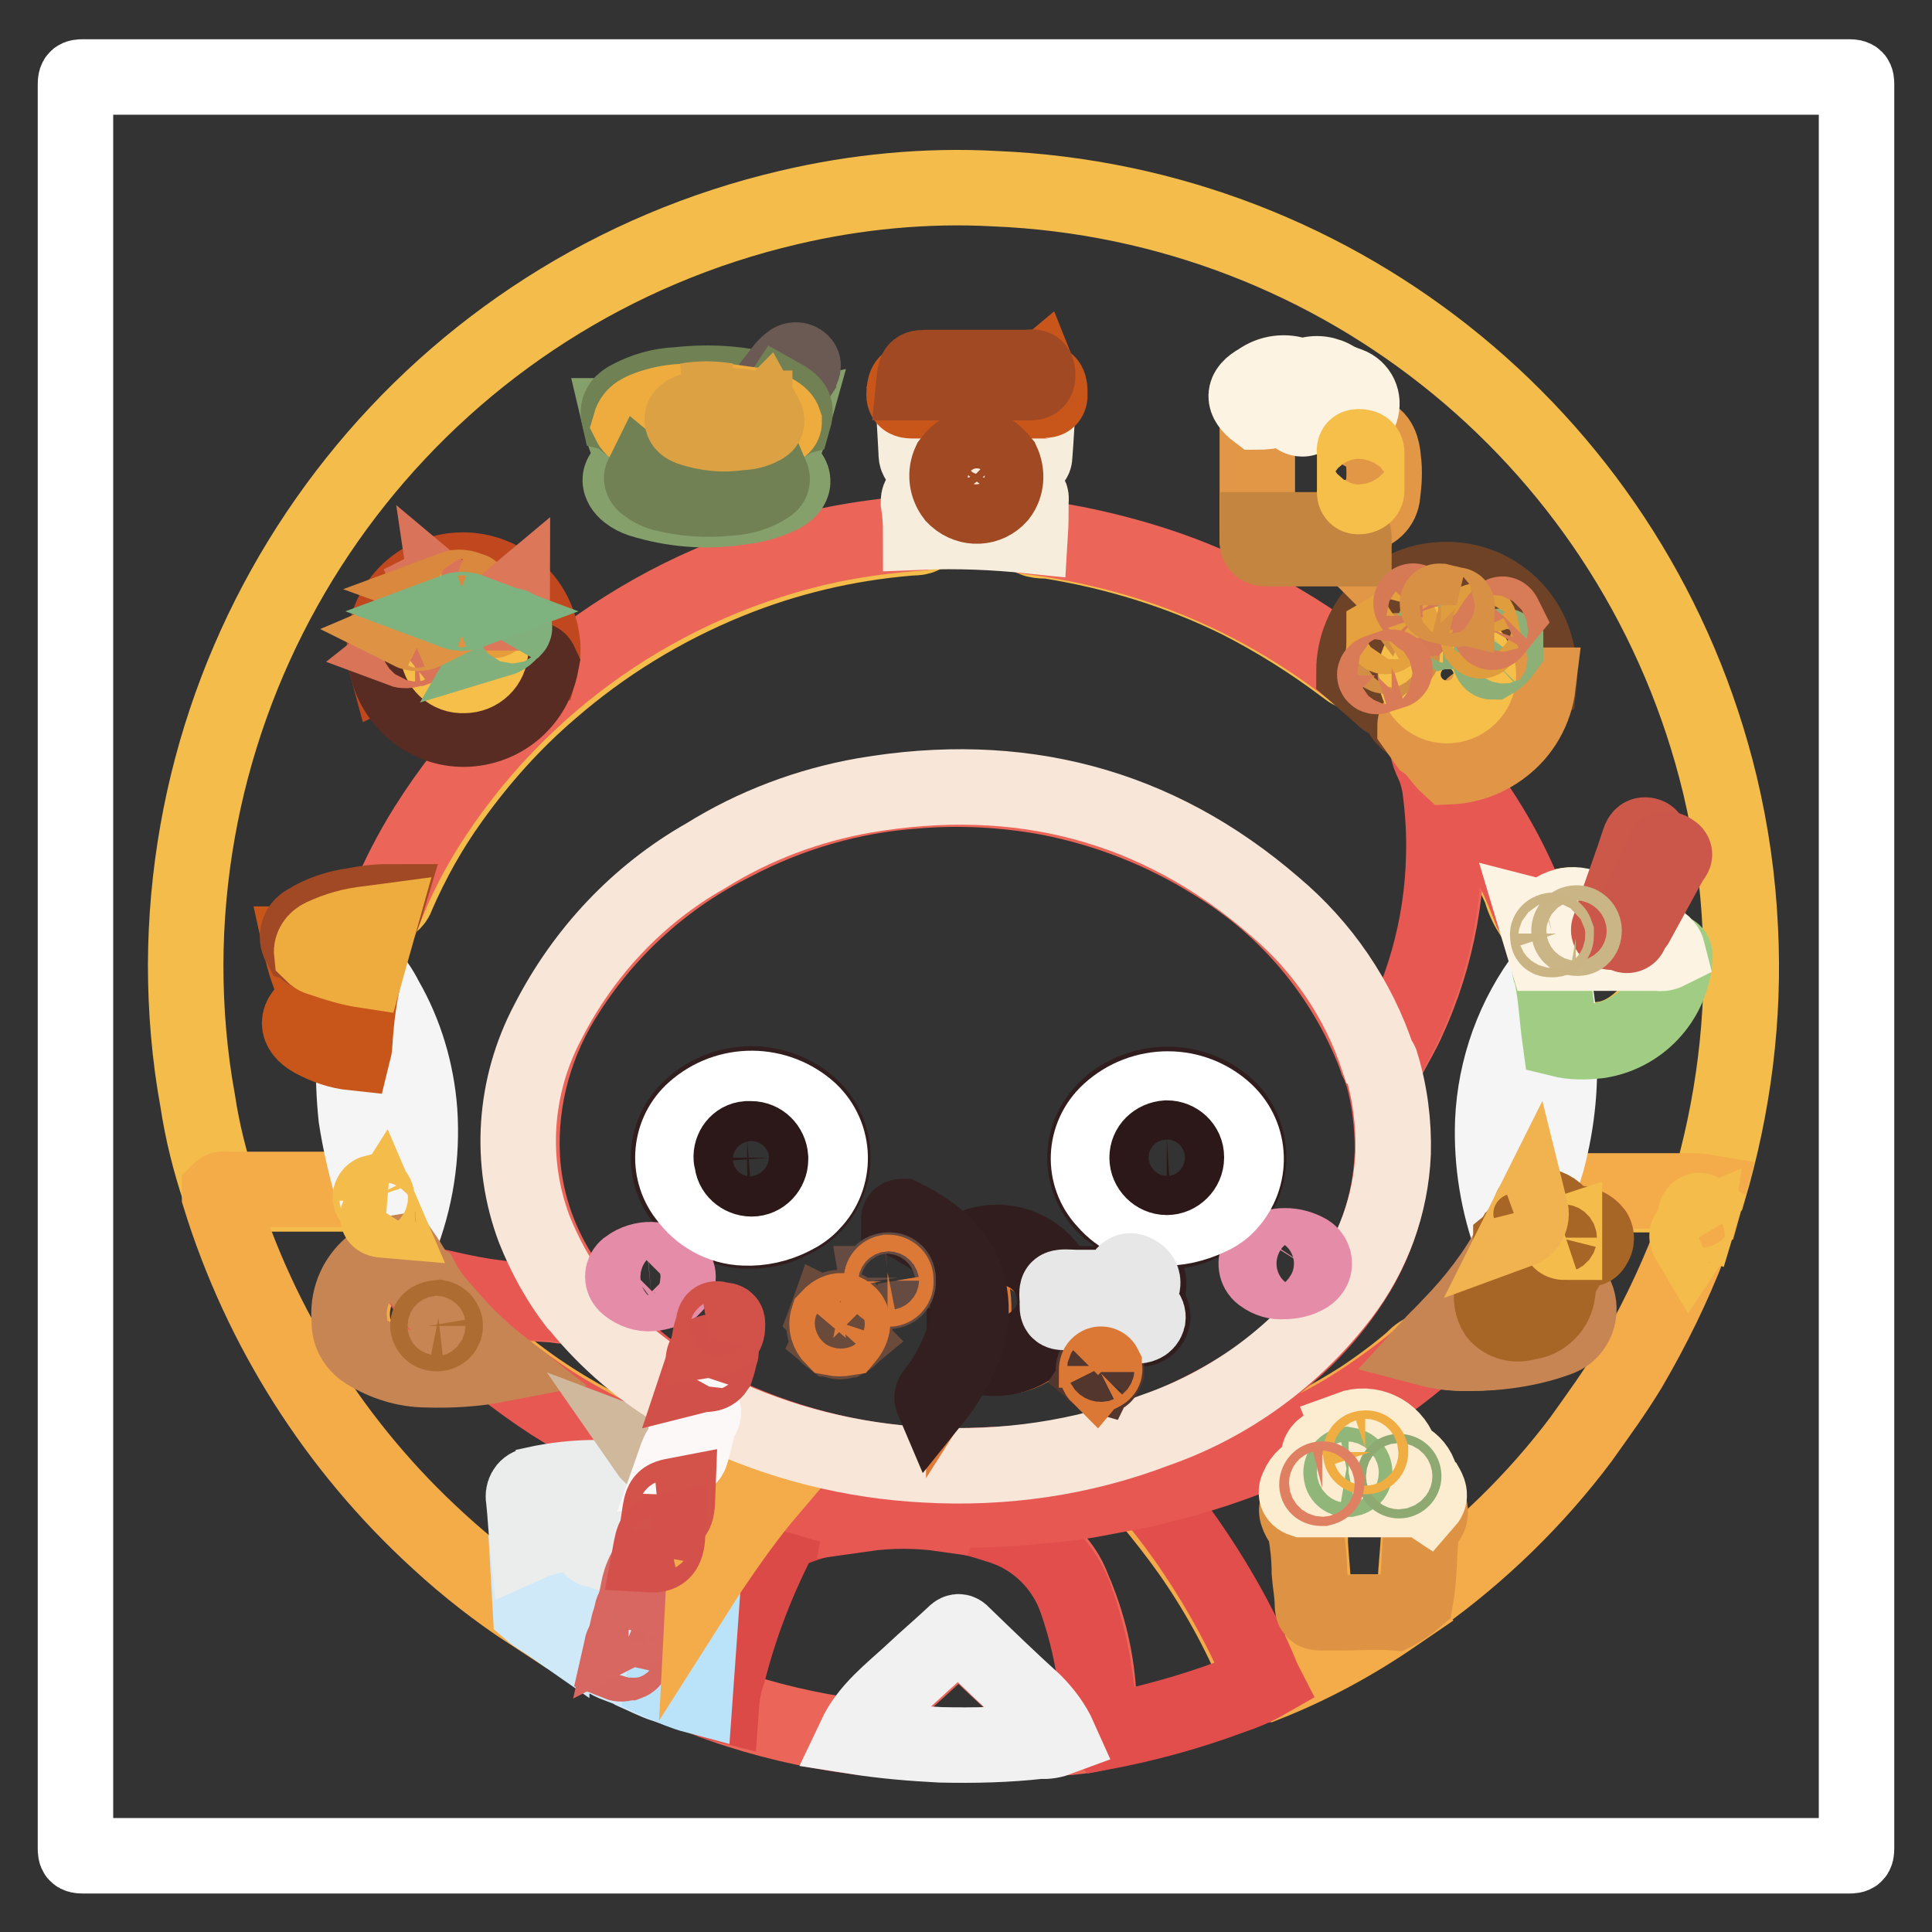 <?xml version="1.0" encoding="utf-8"?>
<!-- Svg Vector Icons : http://www.onlinewebfonts.com/icon -->
<!DOCTYPE svg PUBLIC "-//W3C//DTD SVG 1.1//EN" "http://www.w3.org/Graphics/SVG/1.1/DTD/svg11.dtd">
<svg version="1.1" xmlns="http://www.w3.org/2000/svg" xmlns:xlink="http://www.w3.org/1999/xlink" x="0px" y="0px" viewBox="0 0 256 256" enable-background="new 0 0 256 256" xml:space="preserve">
<rect x="0" y="0" width="256" height="256" fill="#333333" stroke="none"/>
<g> <path stroke-width="10" fill-opacity="0" stroke="#ffffff"  d="M128,245.9H11c-0.9,0-1-0.2-1-1V11.2c0-0.9,0.2-1,1-1H245c0.9,0,1,0.2,1,1v233.7c0,0.9-0.2,1-1,1H128z"/> <path stroke-width="10" fill-opacity="0" stroke="#f4bd4b"  d="M29.1,157.8c-1.3-3.9-2.3-7.9-2.9-11.9c-1.1-6-1.6-12.1-1.6-18.1c0.2-47.9,33.3-89.4,79.9-100.3 c8.9-2.1,18.2-3,27.3-2.5c46.1,1.9,85.3,34.1,96.1,79c1.5,6.3,2.4,12.6,2.7,19.1c0.6,11.7-0.9,23.4-4.2,34.6 c-0.1,0.1-0.1,0.3-0.2,0.4c-0.3,0.2-0.6,0.2-0.9,0.2h-19.6c-0.6,0.1-1.3,0-1.9-0.2c-0.5-0.5-0.2-1,0-1.5c1.2-3.5,2-7.1,2.4-10.7 c0.2-2,0-4,0-6.1c-0.1-0.6,0-1.2,0.2-1.8c0.4-0.5,0.9-0.3,1.4-0.3c1.5,0.2,3.1,0.2,4.6,0c4.6-0.6,8.6-5.7,9-10.1 c0.1-0.5-0.1-1-0.6-1.3c-0.5-0.6-1-1.1-1.7-1.5c-0.1,0-0.3-0.1-0.4-0.3c0-1.4-1.3-1.5-2.1-1.9c-0.2-0.5,0.1-0.9,0.3-1.3 c1.2-2.4,2.6-4.6,3.8-6.9c0.2-0.2,0.3-0.5,0.4-0.7c0.1-0.2,0-0.4-0.2-0.5c-0.2-0.1-0.4,0-0.5,0.1c0,0,0,0,0,0 c-0.1,0.2-0.3,0.5-0.4,0.7l-3.3,6.7c-0.2,0.4-0.3,1-0.9,1.1c-0.5-0.1-0.8-0.4-1-0.8c0.4-1.6,0.9-3.2,1.7-4.8c0.5-1.4,1-2.8,1.6-4.2 c0-0.3,0.4-0.7-0.1-0.9c-0.5-0.1-0.5,0.3-0.6,0.6c-1.1,2.8-1.9,5.7-3,8.5c-0.1,0.4-0.1,0.9-0.6,1c-1.3,0.2-2.7-0.1-3.9-0.8 c-1.6-0.9-3.7-0.5-4.8,1.1c-0.8,0.9-1.4,0-2-0.1c-0.7-1.1-1.3-2.3-1.6-3.5c-2.3-5.2-5.2-10.2-8.6-14.7c-0.4-0.5-0.9-0.9-0.7-1.6 c1-0.7,2.4-0.5,3.4-0.9c3.7-1.2,6.5-4.2,7.6-7.9c0.3-0.6,0.4-1.3,0.5-2c0.8-6.6-3.9-12.5-10.5-13.3c-6.6-0.8-12.5,3.9-13.3,10.5 l0,0c0,0.3-0.1,0.7-0.2,1c-0.7,0.2-1.1-0.4-1.6-0.7c-4.4-3.3-9-6.2-13.9-8.7c-7.9-3.9-16.4-6.5-25.1-7.9c-0.9-0.1-2,0.1-2.7-0.7 c-0.1-1.3-0.1-2.5,0-3.8c0-0.9-0.3-1.1-1.1-1.1c-0.9,0.1-1.9,0.1-2.8-0.2c-0.4-0.3-0.1-0.6,0-0.9c0.5-1,0.6-2.1,0.3-3.1 c-0.1-0.3-0.1-0.6,0.2-0.8c0.9-0.2,1.8-0.3,2.7-0.2c0.8,0,1.2-0.3,1.3-1.1c0.2-1.7,0.2-3.5,0.4-5.3c0-0.4,0-0.8,0.2-1.2 c0.5-0.5,1.6-0.6,1-1.7c0-0.2-0.1-0.5-0.4-0.5c-0.6-0.3-0.8-0.9-1-1.4c-0.2-0.6-0.7-0.6-1.2-0.6h-13c-1.1,0-1.2,0.8-1.5,1.6 c0,0.1-0.1,0.2-0.2,0.3c-1.5,0.9-1.5,1.6,0,2.4c0.3,0.4,0.4,0.8,0.4,1.3c0,1.6,0.3,3.3,0.3,4.9c0,1.3,0.2,1.4,1.5,1.5 c0.9-0.1,1.7,0,2.6,0.2c0.2,0.1,0.3,0.5,0.2,0.7c-0.3,1.2-0.2,2.5,0.4,3.5c0.2,0.2,0.2,0.4,0,0.6c-0.9,0.3-1.8,0.3-2.7,0.2 c-1.5,0-1.5,0-1.3,1.5c0.2,0.9,0.2,1.9,0,2.8c-0.6,0.8-1.6,0.6-2.4,0.7c-8.2,0.7-16.2,2.6-23.8,5.7c-8.6,3.5-16.6,8.4-23.6,14.5 c-4.9,4.2-9.2,9-13,14.3c-2.9,4-5.3,8.3-7.3,12.9c-0.1,0.4-0.4,0.8-0.8,1.1c-2.1,0.2-4.2,0.6-6.3,1.1c-1.4,0.3-2.7,0.9-3.9,1.5 c-1.1,0.5-1.6,1.7-1.2,2.9c0.6,2.2,1.4,4.4,2.4,6.5c0.4,0.6,0.3,1.5-0.3,1.9c-0.1,0-0.1,0.1-0.2,0.1c-2.1,1.5-2,2.9,0.2,4.1 c1.2,0.6,2.5,1.1,3.9,1.4c0.4,0,0.9,0,1.2,0.5c0.2,0.6,0.2,1.1,0.1,1.7c-0.1,4.8,0.6,9.5,2,14c0.2,0.7,0.7,1.4,0.2,2.2 c-0.6,0.4-1.2,0.5-1.9,0.5H30C29.7,157.9,29.4,157.9,29.1,157.8z"/> <path stroke-width="10" fill-opacity="0" stroke="#f4ab49"  d="M203.7,157.8h20.8c0.6,0,1.1,0.1,1.7,0.2l-0.7,2.5c-0.5,0.2-0.5,0.5-0.4,1l-0.5,1.4 c-0.6,0.4-0.8,1.2-0.7,1.9c-2.2,5.7-4.9,11.2-8,16.5c-2,3.3-4.2,6.3-6.4,9.4c-6,8-13.3,15.1-21.4,20.9l-0.5,0.3 c-0.1-0.2-0.2-0.4-0.1-0.5c0-2.8,0.4-5.6,0.5-8.4c0-0.4,0.2-0.8,0.5-1.1c0.5-0.7,0.7-1.6,0.4-2.4c0.3-0.9,0.1-2-0.6-2.6 c-0.4-0.4-0.4-1.2-0.9-1.6c-1.2-1.3-2.2-2.7-3.1-4.2c-1.3-1.3-3.1-1.9-5-1.5c0.8,1.5,0.4,2.1-1.2,2.2c-0.7,0-1.4,0.1-2,0.3 c-1,0.3-1.3,0.9-1,1.9c0.3,0.9,0,1.1-0.7,1.4c-0.5,0.2-1,0.5-1.4,1c-1,1.1-1,1.5-0.3,2.7c-0.6,1-0.5,2.2,0.4,3 c0.4,0.6,0.6,1.3,0.5,2c0.1,2.4,0.4,4.8,0.5,7.3c0,1.9,0.3,2.2,2.2,2.2h7c0.5,0,1.1,0,1.5,0.4c-5.4,3.7-11.1,6.8-17.2,9.2 c-0.7,0-0.8-0.8-1-1.3c-2.4-5.7-5.4-11.2-9-16.3c-1.7-2.4-3.6-4.8-5.5-7.1c-0.3-0.3-0.6-0.6-0.5-1.1c0.3-0.3,0.6-0.4,1-0.5 c9.9-2.3,19.3-6.2,27.8-11.6c2.4-1.6,4.7-3.3,6.9-5.2c0.5-0.6,1.2-1,1.9-1.3c1.8,0.3,3.6,0.5,5.4,0.5c3.4,0,6.7-0.5,10-1.4 c1.2-0.3,2.3-0.9,3.2-1.7c1.3-1.3,1.5-3.3,0.4-4.8c-0.5-0.6-0.9-1.2-1.3-1.9c-0.1-0.4-0.1-0.8,0.2-1.1c0.9-1,1.5-2.4,3.2-2.7 c0.6-0.2,1-0.8,0.9-1.4c-0.1-0.2-0.2-0.4-0.3-0.6c-0.7-0.9-1.9-1.1-2.8-0.5c-0.2,0.1-0.3,0.3-0.5,0.5c-0.6,0.4-0.4,0.8,0,1.2 c-0.7,1.2-1.9,2-3.3,2.2c-0.7-0.4-1.7-0.5-2.2-1.3c0.5-1.3,1.7-2.2,3-2.6c0.7-0.2,1.3-0.3,1.4-1.1c0.1-0.8-0.5-1.2-1-1.6 c-0.6-0.4-1.6-0.2-2.2-0.8C202.9,158.9,203.1,158.1,203.7,157.8L203.7,157.8z"/> <path stroke-width="10" fill-opacity="0" stroke="#f4ac49"  d="M29.1,157.8c0.4-0.4,0.9-0.2,1.3-0.2h15.7c1.1,0.1,2.1,0,3.2-0.2c0.2,0.1,0.4,0.4,0.4,0.7 c-0.3,0.6,0,0.9,0.5,1.1c0.3,0.3,0.5,0.7,0.5,1.1c-0.3,0.7-0.1,1.2,0.6,1.4c0.7,0.9,1,2.1,1.7,3c0.2,0.4,0.6,0.8,0.3,1.3 c-0.8,0.4-1.6,0.8-2.4,1.1c-3.4,1.8-5,5.7-3.9,9.4c0.2,0.9,0.8,1.6,1.5,2.1c2.3,1.7,5.1,2.6,8,2.6c2.9,0.2,5.9,0,8.8-0.6 c0.3,0,0.5,0,0.8,0c0.4,0.1,0.8,0.3,1.1,0.6c5.4,4.3,11.4,7.8,17.7,10.4c0.4,0.1,0.7,0.3,1,0.5c0.7,0.7,1.5,1.2,2.4,1.6 c0.4,0.2,0.9,0.3,1,0.8c0.1,0.7-0.2,1.4-0.8,1.9H77.9c-2.1,0-4.3,0.3-6.4,0.7c-1.7,0.4-1.9,0.7-1.7,2.4c0.2,1.7,0.3,3.6,0.4,5.4 c0.1,1.8,0.2,3.9,0.4,5.9c0.2,1,0.1,2-0.3,2.9c-4.3-2.8-8.4-6-12.2-9.5c-13.6-12.4-23.6-28.2-29-45.7 C29.1,158.2,29.1,158,29.1,157.8z"/> <path stroke-width="10" fill-opacity="0" stroke="#eb6559"  d="M113.3,230.1c-6-0.8-12-2.2-17.7-4.2c-0.3-0.4-0.4-1-0.1-1.4c1.6-6.9,4.1-13.7,7.3-20 c0.4-0.8,1-1.5,1.8-1.9c3.1-1.4,6.4-2.3,9.8-2.6c7.7-1.1,15.6,0.3,22.4,4.1c2.5,1.5,4.4,3.7,5.4,6.4c2,4.6,3.2,9.6,3.4,14.7 c0.1,1.1,0.2,2.1,0.2,3.2c0.1,0.4-0.1,0.8-0.3,1.2c-1.7,0.4-3.4,0.6-5.1,0.7c-0.3-0.1-0.5-0.3-0.5-0.5c-1.2-2.1-2.7-3.9-4.4-5.5 c-2.4-2.4-5-4.6-7.4-7.1c-1-1-1-1-2,0c-3.1,2.8-6.1,5.6-9.3,8.4c-1.1,1-2,2.2-2.7,3.5C113.9,229.5,113.8,230,113.3,230.1 L113.3,230.1z"/> <path stroke-width="10" fill-opacity="0" stroke="#e24e4c"  d="M145.6,229.5c0-5.9-1-11.7-2.9-17.2c-1.6-4.9-5.6-8.8-10.6-10.2c-2.4-0.8-4.8-1.4-7.3-1.7 c0-0.9,0.8-0.8,1.4-0.8c2.1,0,4.2,0,6.3-0.2c6-0.3,11.9-1.1,17.7-2.4c0.5,0,1-0.4,1.5,0c3.9,4.5,7.3,9.4,10.3,14.6 c2,3.5,3.8,7.1,5.3,10.8c0.1,0.2,0.2,0.3,0.3,0.5c-1.4,0.8-2.9,1.4-4.4,1.9c-5.6,2.1-11.5,3.7-17.4,4.8 C145.7,229.5,145.7,229.5,145.6,229.5L145.6,229.5z"/> <path stroke-width="10" fill-opacity="0" stroke="#f1f1f1"  d="M113.3,230.1c1.7-3.6,4.8-5.9,7.6-8.5c1.8-1.7,3.7-3.3,5.5-5c0.4-0.4,0.7-0.6,1.2,0c3.1,3,6.2,6,9.4,8.9 c1.4,1.4,2.6,3,3.4,4.8c-0.8,0.3-1.7,0.5-2.5,0.4c-4.4,0.5-8.8,0.6-13.3,0.5C120.8,231,117.1,230.7,113.3,230.1z"/> <path stroke-width="10" fill-opacity="0" stroke="#de9244"  d="M189,199c0.7,0.8,0.7,2-0.1,2.7c-0.4,0.5-0.6,1-0.6,1.6c-0.3,2.8-0.2,5.7-0.7,8.5c-0.8,0.7-1.8,1.4-2.8,1.9 c-2.4-0.2-4.8,0-7,0h-2.7c-0.9,0-1.2-0.2-1.2-1.1c0-1.4-0.3-2.8-0.4-4.2c0-1.9-0.2-3.7-0.5-5.5c-0.1-0.4-0.2-0.8-0.5-1.1 c-0.8-1.3-1-2,0-2.9c0.4-0.5,0.9-0.4,1.4-0.4h13.5C188,198.4,188.7,198.3,189,199L189,199z"/> <path stroke-width="10" fill-opacity="0" stroke="#d0e9f9"  d="M70.3,213.5l-0.5-8.8c0.5-0.9,1.5-1,2.4-1.1c4.3-0.7,8.6-0.9,12.9-0.6c0.3,0,0.8,0,0.8,0.5 c0,0.5-0.4,0.5-0.7,0.6c-1.3,0.2-2.7,0-4,0.4c-0.7,0.1-1.5,0.2-2.2,0.5c0.3,0.5,0.9,0.5,1.3,0.7c1.4,0.3,2.8,0.6,4.3,0.7 c1.4,0.2,1.4,0.3,1.1,1.7c-0.2,0.7-0.4,1.3-0.6,2c-0.2,0.7,0.2,0.7,0.7,0.5c0.5-0.1,0.5-0.5,0.7-0.8s0.4-1.4,0.6-2.1 c0.5-1.8,2-1.5,3.4-1.5c0.4,0.3,0.3,0.8,0.2,1.2c-0.6,5-1.3,10-2.2,14.9c0,0.4,0,0.8-0.4,1c-1.5-0.5-2.8-1.2-4.2-1.8 c-0.6-0.2,0-0.8-0.5-1c0-0.6,0.5-1.2,0.6-1.8c0-0.2,0.2-0.5,0-0.7c-0.3-0.1-0.6,0-0.8,0.2c-0.3,0.2-0.5,0.6-0.6,1 c-0.2,0.5,0,1.1-0.6,1.5c-1.6-0.6-3-1.6-4.5-2.4c-0.3-0.1-0.5-0.4-0.5-0.7c0-1-0.3-1.9-0.2-2.8c0.1-2.4-0.4-4.8-0.2-7.1 c0-0.6-0.2-0.9-0.8-0.9c-0.8,0-1.6-0.1-2.4-0.3c-1.1-0.3-1.1,0.2-1,1c0.2,2.4,0.5,4.9,0.7,7.4c0,0.2,0,0.4,0,0.5 C72.1,214.7,71.1,214.2,70.3,213.5L70.3,213.5z"/> <path stroke-width="10" fill-opacity="0" stroke="#dc4a48"  d="M114.2,200.4c-3.3,0.3-6.6,1.1-9.7,2.4c-0.7,0.3-1.2,0.9-1.5,1.5c-2.8,5.5-5,11.3-6.5,17.2 c-0.5,1.4-0.8,2.9-0.9,4.3c-1.2-0.3-2.3-0.7-3.3-1.2c-0.2-0.5-0.3-1-0.2-1.6c0-2.7,0.4-5.5,0.5-8.2c0.1-1.7,0.1-3.5,0.4-5.2 c0.9-1.9,2-3.7,3.3-5.3c1.6-2.3,3.3-4.5,5.1-6.6c0.2-0.3,0.5-0.5,0.8-0.6c1.8,0.1,3.5,0.4,5.2,1c1.7,0.5,3.5,0.8,5.3,0.9 c0.4,0,0.8,0.1,1.2,0.2C114.5,199.5,114.6,199.9,114.2,200.4z"/> <path stroke-width="10" fill-opacity="0" stroke="#bae2f8"  d="M93.2,209.3l-1.1,15.4c-1.5-0.4-2.9-1-4.2-1.6c0.5-3.3,1.1-6.6,1.6-9.9c0.4-2.4,0.6-4.8,0.9-7.1 c-0.3-1-0.1-2,0.5-2.2c0.8-0.3,1.6,0.1,1.9,0.9c0,0,0,0,0,0c0.1,0.3,0.5,0.4,0.7,0.7C93.9,206.8,93.8,208.1,93.2,209.3L93.2,209.3z "/> <path stroke-width="10" fill-opacity="0" stroke="#d76660"  d="M81.9,220.4l0.5-2.2c0-0.3,0.2-0.5,0.5-0.6c0.3-0.1,1-0.5,1.4-0.1c0.4,0.3,0,0.8-0.2,1.2 c-0.2,0.4,0,1.3-0.8,1.6C82.9,220.3,82.4,220.6,81.9,220.4z"/> <path stroke-width="10" fill-opacity="0" stroke="#f4bd4b"  d="M223.9,164.7c-0.6-1-0.5-1.4,0.7-1.9C224.5,163.5,224.3,164.1,223.9,164.7z M225.1,161.5 c-0.3-0.1-0.6-0.3-0.4-0.7c0.2-0.4,0.4-0.5,0.7-0.3L225.1,161.5z"/> <path stroke-width="10" fill-opacity="0" stroke="#eb6559"  d="M53.2,165.8c0-0.5-0.3-0.8-0.5-1.2c0-0.5,0.1-1,0.3-1.4c1.6-4.4,2.4-9.1,2.4-13.7c0-7.4-2.5-14.7-7-20.5 c-0.1-0.1-0.1-0.2-0.1-0.3c0.3-2.2,0.9-4.3,1.7-6.4c0.5-0.9,0.6-2,1.4-2.8c1.4-3.4,3.1-6.7,5.1-9.9c12.1-19.2,31.4-32.7,53.6-37.4 c3.9-0.8,7.9-1.3,11.9-1.6c1.8-0.5,3.6-0.7,5.4-0.5c2.4,0.2,4.8,0,7.1,0.4c0.7,0,1.4,0.2,2,0.6c6.3,0.8,12.6,2.3,18.6,4.4 c8.4,3,16.2,7.3,23.3,12.7l1.1,0.8c1.2,0.7,2.4,1.5,3.3,2.5c0.4,0.5,1.1,0.8,1.7,0.7c0.5-0.1,1,0.1,1.1,0.6c0,0.1,0,0.2,0,0.3 c0,1.5,1.1,2.4,2.1,3.1c0.8,0.7,1.4,1.5,1.8,2.4c0.1,0.5,0.2,1.1,0.4,1.5c1,2.4,1.6,5,1.7,7.7c0.6,9.4-1.1,18.8-5,27.3 c-0.7,1.6-1.6,3.1-2.4,4.6c-0.3,0.5-0.5,1.1-1.2,1.1c-0.7,0.1-0.6-0.6-0.8-1c-4.1-10.6-11.6-19.6-21.4-25.5 c-6.7-4.2-14.1-7.1-21.8-8.6c-5.9-1.1-11.9-1.4-17.8-0.9c-8.4,0.6-16.6,3-24,6.9c-8.9,4.4-16.5,11.2-21.9,19.6 c-4.3,6.5-6.5,14.2-6.1,22c0.3,5.6,2.1,11,5.1,15.7c0.6,0.9,1.2,1.8,1.8,2.7c0.2,0.3,0.7,0.7,0.2,1.2c-0.9,0.2-1.9,0.2-2.8,0 c-5.9-0.3-11.7-1.2-17.3-2.8C54.7,169.1,53.7,167.6,53.2,165.8z"/> <path stroke-width="10" fill-opacity="0" stroke="#e75852"  d="M183,140.9c0.5,0,0.7-0.6,0.9-1c4.6-8,7.2-17.1,7.4-26.4c0.1-3-0.1-6.1-0.5-9.1c-0.2-1.3-0.6-2.6-1.2-3.8 c-0.3-0.7-0.5-1.4-0.5-2.1c0.3-0.1,0.7,0.1,0.9,0.4c0.8,0.8,1.5,1.8,2.1,2.8c1,1.5,2.1,3,3.2,4.5c3.1,4.5,5.7,9.4,7.6,14.6 c0.1,0.2,0.2,0.3,0.3,0.5c0.8,1.6,1.5,3.2,1.9,5c0.3,0.8,0.4,1.6,0.4,2.4c-1.9,2.6-3.5,5.4-4.8,8.4c-3,7.8-3.4,16.3-1,24.3 c0.3,1,0.6,2,0.9,3.1c0,0.1,0,0.2,0,0.4c-0.7,1.7-1.7,3.3-2.8,4.8c-2.2,3.1-4.7,6-7.5,8.6c-0.3,0.3-0.6,0.5-0.9,0.6 c-3.5,3-7.2,5.7-11.1,8.1c-6.8,4-14.1,7-21.7,9.1c-1.5,0.4-3.1,0.8-4.6,1.2c-2.6,0.5-5.2,1-7.9,1.5c-2.6,0.4-4.6,0.6-6.9,0.8 c-3.7,0.4-7.5,0.5-11.2,0.5c-0.4,0-0.8,0-1,0.5c-3.5-0.5-7.1-0.5-10.6,0c0.2-1.1-0.7-0.9-1.2-0.9c-1.9,0-3.7-0.3-5.5-0.9 c-1.8-0.6-3.6-1-5.5-1.2c-1.3,0-2.7-0.2-3.9-0.7c-1.8-0.5-3.5-1-5.3-1.5c-1.3-0.5-1.3-0.4-1.9,0.8c-0.1,0.2-0.2,0.3-0.3,0.5 c-0.4,0.3-0.9,0.4-1.4,0.4c-0.4,0-0.8,0-0.6-0.6c0.2-0.6,0.4-1.2,0.5-1.8c0-0.3,0.1-0.5,0.3-0.7c0.4-0.3,0.9-0.5,1.4-0.6 c0.3-0.1,0.6-0.4,0.6-0.8c0.1-0.1,0-0.3-0.1-0.3c0,0-0.1,0-0.1,0c-0.4-0.1-0.8,0.1-1,0.4c-0.3,0.4-0.3,1-0.8,1.3 c-1.3-0.1-2.6-0.6-3.6-1.4c-4.5-1.9-8.8-4.1-12.9-6.7c-2.3-1.5-4.5-3.1-6.7-4.8c-1.1-0.5-2-1.2-2.8-2.1c-2.6-2.3-4.9-4.9-6.9-7.7 c-0.2-0.3-0.7-0.6-0.4-1.2c2.7,0.6,5.5,1.3,8.3,1.7c2.4,0.3,4.8,0.7,7.1,0.8c1.7,0,3.4,0.3,5.1,0.5c0.8,0,1,0.6,1.4,1.1 c3.6,4.1,7.8,7.7,12.4,10.5c0.6,0.4,1.2,0.8,1.7-0.2c0.2-0.4,0.6-0.4,1-0.5c1-0.2,1.3,0.1,1.1,1.1c-0.2,1.5-0.2,1.5,1.1,2.2 c6.6,3.1,13.6,5.2,20.7,6.2c4.9,0.7,9.9,0.9,14.8,0.6c12.5-0.4,24.7-4.3,35.1-11.2c5.6-3.7,10.3-8.5,13.8-14.3 c2.9-4.9,4.5-10.5,4.6-16.3c0-3.3-0.4-6.7-1.3-9.9C182.9,141.6,182.7,141.2,183,140.9L183,140.9z"/> <path stroke-width="10" fill-opacity="0" stroke="#6e4227"  d="M187.5,96.3c-1-0.7-2.1-1.4-2.1-2.9c0-0.8-0.4-1.2-1.3-0.8c-0.3,0.2-0.6,0.1-0.8-0.2l-3.9-3.4 c0-6.8,5.5-12.3,12.3-12.2c6.5,0,11.8,5,12.2,11.5c0.1,0.9,0.1,1.7,0,2.6c-0.5,0.3-1,0.7-1.3,1.2c-0.4,0.7-1,0.7-1.5,0 c-0.4-0.5-0.7-1.4-1.4-1.1c-0.7,0.2-0.6,1.2-0.7,1.9v0.7c0.1,0.5-0.2,1.1-0.7,1.4c-0.6,0.3-1,0-1.4-0.4c-1.2-0.9-1.6-0.8-2.2,0.6 c-0.5,1.1-1,2.2-1.5,3.3c-0.3,0.6-0.7,1.2-1.4,1.1c-0.8,0-1.1-0.6-1.4-1.2c-0.3-0.7-0.6-1.4-0.8-2.1c-0.1-0.4-0.3-0.9-0.8-1 c-0.5,0-0.6,0.5-0.8,0.8C187.8,96.2,187.7,96.3,187.5,96.3L187.5,96.3z"/> <path stroke-width="10" fill-opacity="0" stroke="#e29747"  d="M179.3,54.9v0.2c0,1.2,0.3,2.1,1.9,2.4c1.6,0.3,2,2,2.1,3.4c0.2,1.5,0.1,3.1-0.1,4.6 c-0.1,1.5-1.3,2.6-2.8,2.7c-0.9,0-0.9,0.5-1,1.1c0.2,1.1,0.1,2.2-0.2,3.3c-0.2-0.2-0.3-0.4-0.3-0.7c0-1.4-0.4-1.4-1.7-1.4h-9 c-0.6,0.1-1.2,0-1.6-0.4V54.5c1.2-0.5,2.4-0.7,3.6-0.8c0.6,0,1,0.4,1.5,0.8c0.4,0.4,1.1,0.6,1.6-0.2c0.5-0.7,1.3-1.2,2.2-1.1 c1,0,1.9,0.2,2.8,0.3C179.3,53.7,179.8,54,179.3,54.9L179.3,54.9z"/> <path stroke-width="10" fill-opacity="0" stroke="#f6f5f5"  d="M48.4,128.6c1.1,1.1,2,2.4,2.7,3.8c2.6,4.5,4.1,9.6,4.5,14.8c0.4,5.9-0.5,11.8-2.7,17.3 c-0.1,0.1-0.1,0.2-0.2,0.3c-0.7-0.9-1.3-1.9-1.6-3c-0.5-0.3-0.6-0.8-0.6-1.4l-0.5-1.1c-0.3-0.3-0.5-0.7-0.4-1.1l-0.3-0.7 c-0.9-3.1-1.6-6.2-2.1-9.4c-0.3-2.8-0.4-5.7-0.3-8.5c-0.2-2.1,0-4.3,0.4-6.3c0.1-1.1,0.3-2.3,0.6-3.4 C47.9,129.3,48.1,128.9,48.4,128.6z M200.4,164.7c-1.9-5.2-2.8-10.6-2.6-16.1c0.3-7.1,2.8-14,7.1-19.6c0.1-0.1,0.2-0.2,0.3-0.3 c0.4,0.1,0.5,0.5,0.6,0.9c0.5,2.6,0.8,5.2,0.9,7.9c0,0.2-0.1,0.3-0.2,0.4c0.4,5.3-0.1,10.7-1.5,15.9c-0.4,1.4-0.9,2.8-1.3,4.1 c-0.4,0.5-0.5,1.2-0.5,1.8c-0.1,0.3-0.2,0.6-0.3,0.9c-0.5,0.9-0.9,1.8-1.3,2.7C201.1,163.6,201.2,164.7,200.4,164.7L200.4,164.7z" /> <path stroke-width="10" fill-opacity="0" stroke="#c0471e"  d="M51.3,88.5c-1.5-5.5,1.8-11.2,7.3-12.6c5.6-1.5,11.4,1.8,12.9,7.4c0.1,0.3,0.2,0.6,0.2,0.9 c0.3,1.2,0.3,2.4,0,3.6c-0.5,0-0.7,0.2-1,0.5c-0.5,0.7-1,0.5-1.5,0L69,87.9c-0.2-0.2-0.4-0.5-0.7-0.5c-0.4,0.1-0.4,0.5-0.5,0.8 c0,0.5-0.1,1.1-0.1,1.6c-0.3,1-0.8,1.1-1.6,0.6c-1.4-0.8-1.6-0.7-2.2,0.8c-0.3,0.9-0.6,1.7-1.1,2.5c-0.7,1.2-1.7,1.2-2.4,0 c-0.3-0.7-0.6-1.4-0.9-2.1c0-0.3-0.2-0.6-0.6-0.6c-0.4,0-0.4,0.3-0.5,0.5s-0.5,1.1-1.2,1c-0.6-0.2-1-0.7-1.1-1.3 c-0.1-0.5-0.2-1-0.2-1.5c0-0.6-0.3-0.9-0.9-0.5c-0.5,0.4-1.1,0.3-1.5-0.2c0,0-0.1-0.1-0.1-0.1C52.7,87.9,52.1,88.1,51.3,88.5z"/> <path stroke-width="10" fill-opacity="0" stroke="#86a06b"  d="M105.1,55.4c-0.5,1.8-1.1,3.6-1.8,5.3c-0.2,0.5-0.4,0.8,0.3,1.2c2,1.2,1.9,2.7-0.2,3.8 c-1.7,0.8-3.5,1.3-5.4,1.5c-4.4,0.7-8.9,0.3-13.1-1c-0.6-0.2-1.2-0.5-1.7-0.9c-1.3-1-1.4-2.4,0-3.1c0.9-0.6,1-1,0.5-2 c-0.7-1.7-1.3-3.4-1.7-5.1c0.8,0,1,0.9,1.7,1c1,0.7,2.2,1.1,3.4,1.3c4.3,0.9,8.8,0.9,13.1,0c1.2-0.2,2.3-0.7,3.3-1.4 C104,55.7,104.6,55.5,105.1,55.4z"/> <path stroke-width="10" fill-opacity="0" stroke="#a0cd83"  d="M206.7,137.7c-0.4-2.9-0.5-5.7-1.1-8.5c-0.1-0.2-0.1-0.4-0.2-0.6l-0.5-2.4c0.4-0.3,0.9-0.4,1.4-0.3h13.7 c0.4,0,0.8,0.1,1.1,0.1c0.9,0,0.9,0.6,0.8,1.2c-0.5,5.5-4.7,9.9-10.1,10.7C210,138.1,208.3,138.1,206.7,137.7L206.7,137.7z"/> <path stroke-width="10" fill-opacity="0" stroke="#f7eddc"  d="M125.9,61.2h-3.3c-1.1,0-1.2-0.5-1.2-1.3l-0.3-5.4c0-0.5,0-1-0.2-1.5c0.4-0.3,1-0.5,1.5-0.4h13.7 c0.5-0.1,1.1,0,1.5,0.4c-0.2,2.4-0.3,4.9-0.5,7.4c0,0.5-0.2,0.7-0.8,0.7h-3.5c-0.4,0-0.5-0.2-0.8-0.4c-1.3-1.5-3.7-1.6-5.1-0.3 c-0.1,0.1-0.2,0.2-0.3,0.3C126.5,61,126.3,61.3,125.9,61.2z"/> <path stroke-width="10" fill-opacity="0" stroke="#582c22"  d="M51.3,88.5c0.9-1.3,1.1-1.3,2,0c0.4,0.7,0.8,1,1.5,0.4c0.7-0.6,1.1-0.2,1.2,0.7c0,0.6,0.1,1.2,0.2,1.8 c0.1,0.5,0.4,0.9,1,1c0.6,0,0.7-0.5,0.8-0.9c0.1-0.4,0.3-0.8,0.8-0.9c0.5,0,0.7,0.4,0.9,0.9c0.2,0.8,0.6,1.6,0.9,2.4 c0.5,0.9,1.3,0.9,1.7,0c0.4-0.9,0.8-1.9,1.2-2.9c0.6-1.7,1.1-1.9,2.5-0.8c0.7,0.5,1.1,0.5,1.2-0.4c0.1-0.9,0.1-1.4,0.2-2 c0-0.7,0-0.7,0.5-0.8c0.4-0.1,0.8,0.1,1,0.4c0.1,0.2,0.3,0.4,0.4,0.6c0.5,0.8,0.9,1,1.4,0c0.2-0.5,0.6-0.9,1,0 c-0.9,4.8-4.8,8.3-9.7,8.6C57,96.9,52.5,93.4,51.3,88.5z"/> <path stroke-width="10" fill-opacity="0" stroke="#e19647"  d="M187.5,96.3c0-0.3,0-0.5,0.2-0.8c0.2-0.3,0.4-0.9,1-0.8s0.8,0.4,1,0.9l0.9,2.4c0.2,0.6,0.6,1.2,1.2,1.2 c0.7,0.1,1-0.6,1.3-1.2c0.5-1.2,0.9-2.4,1.5-3.6s1.2-1.5,2.4-0.5c0.4,0.3,0.7,0.9,1.2,0.6c0.6-0.2,0.5-0.9,0.5-1.4 c0-0.5,0.1-1.4,0.2-2c0.1-0.7,0.2-0.8,0.7-0.8c0.4-0.1,0.8,0.1,1,0.4l0.1,0.2c0.4,0.5,0.5,1.3,1.1,1.4c0.6,0.1,0.7-0.8,1-1.2 c0.4-0.4,0.7-0.3,1-0.3c-0.4,3.3-2.1,6.3-4.8,8.3c-2,1.5-4.4,2.4-7,2.5c-1.1-1-1.8-2.4-3-3.2L187.5,96.3z"/> <path stroke-width="10" fill-opacity="0" stroke="#c8561a"  d="M48.4,128.6c-0.8,3.2-1.2,6.4-1.4,9.7c0,0.4-0.1,0.8-0.2,1.2c-1.9-0.2-3.6-0.8-5.3-1.7 c-2.4-1.3-2.4-3.2,0-4.5c0.9-0.5,0.9-0.9,0.5-1.7c-1-2.1-1.7-4.2-2.2-6.5c0.8,0,1.1,0.9,1.8,1c1.8,1,3.7,1.6,5.7,1.9 C47.8,128,48.2,128,48.4,128.6L48.4,128.6z"/> <path stroke-width="10" fill-opacity="0" stroke="#fdf3e2"  d="M221,126.1c-0.4,0.2-0.9,0.3-1.3,0.2h-14.9l-1.5-5c0.4,0.1,0.7,0.3,1,0.4c0.3,0.2,0.3,0.2,0.5,0 c1.5-1.9,4.2-2.4,6.2-1c0.6,0.4,1,0.7,1.7,0.2c0.4-0.2,0.8-0.2,1.2,0c0.4,0.7-0.4,1.3-0.2,2.1c0.8-0.4,0.4-1.6,1.3-2 c0.4,0.1,0.7,0.3,1,0.6c0.2,0.7-0.4,1.1-0.5,1.8c0.7,0,0.5-1.1,1.3-1c0.3,0.3,0.7,0,1.1,0.1c0.4,0.1,0.8,0.2,0.8,0.5 c0,1.3,1,1.5,1.7,2.1C220.7,125.4,220.9,125.7,221,126.1L221,126.1z"/> <path stroke-width="10" fill-opacity="0" stroke="#f7eddc"  d="M136.5,71c-4.8-0.5-9.6-0.7-14.5-0.5c0-1.3-0.1-2.6-0.3-3.9c0-0.7,0.1-1,0.9-1h3.6c0.3,0,0.5,0,0.7,0.2 c1.4,1.1,3.4,1.1,4.8,0c0.2-0.1,0.4-0.2,0.6-0.2h3.6c0.6,0,0.8,0,0.7,0.8C136.6,68,136.6,69.4,136.5,71L136.5,71z"/> <path stroke-width="10" fill-opacity="0" stroke="#fdf3e2"  d="M179.3,54.9c0-0.8-0.3-1-1-1.1c-0.7-0.1-1.6-0.2-2.4-0.2s-2,0-2.4,1.3c-0.3,0.8-1.5,0.8-2,0 c-0.4-0.8-1.4-1.1-2.3-0.7c0,0,0,0,0,0c-0.8,0.3-1.7,0.4-2.6,0.4c-2-1.5-2-2.9,0.2-4.1c1.5-1.1,3.5-1.4,5.3-0.7 c0.3,0.1,0.6,0.1,0.9,0c1.3-0.5,2.8-0.3,4,0.5c0.6,0.3,1.1,0.5,1.7,0.7c1.4,0.5,2.1,2,1.6,3.4c0,0.1-0.1,0.3-0.2,0.4 C180,54.9,179.8,55.4,179.3,54.9L179.3,54.9z"/> <path stroke-width="10" fill-opacity="0" stroke="#c8561a"  d="M137.7,53.1H121c-0.6,0-1.3,0-1.2-1c0.1-1,0.1-1.7,1.4-1.6c0.5-0.3,1.2-0.5,1.8-0.4h12.6 c0.7,0.1,1.4-0.1,2-0.6c0.2,0.5,0.4,0.9,1,1.1s0.5,1.3,0.5,1.9C139,53.3,138.1,52.9,137.7,53.1L137.7,53.1z"/> <path stroke-width="10" fill-opacity="0" stroke="#a04923"  d="M132.4,65.7c-1.5,1.7-4,1.8-5.7,0.3c-0.1-0.1-0.2-0.2-0.3-0.3c-1-1.3-1.2-3-0.5-4.5c2-2.7,4.8-2.7,6.9,0 C133.5,62.7,133.4,64.4,132.4,65.7L132.4,65.7z"/> <path stroke-width="10" fill-opacity="0" stroke="#708154"  d="M83.4,56.1c-0.7,0-0.8-0.7-1.4-0.9c-0.3-1.3,0.5-2,1.5-2.5c1.9-1,4-1.6,6.2-1.7c3.6-0.4,7.2-0.3,10.8,0.5 c0.4,0.1,0.7,0.2,1.1,0.4c0,1-0.6,1.9-1.5,2.4c-1.3-0.3-2.6-0.6-3.9-0.8c-1.7-0.2-3.4-0.2-5,0c-1.5,0.2-2.9,0.5-4.4,0.8 C85.5,54.5,84.3,55.2,83.4,56.1z"/> <path stroke-width="10" fill-opacity="0" stroke="#a04924"  d="M41.3,126.3c-0.8,0-1-0.9-1.6-1.1c-0.6-1.1-0.2-2.4,0.9-3c0,0,0,0,0,0c1.9-1.2,4-1.9,6.2-2.2 c1.5-0.3,3-0.5,4.5-0.5c-0.3,1-0.6,1.9-1,2.8c-0.4,0.3-0.8,0.5-1.3,0.5c-1.6,0.2-3.1,0.5-4.6,1C43.1,124,41.9,124.9,41.3,126.3z"/> <path stroke-width="10" fill-opacity="0" stroke="#a04923"  d="M137.5,49.7c0,0.9-0.4,1-1.1,1h-15.3c0.2-2,0.2-2,2.1-2h13.1C137.2,48.5,137.5,48.8,137.5,49.7L137.5,49.7z "/> <path stroke-width="10" fill-opacity="0" stroke="#c38540"  d="M166.7,70.2h11.3c1.1,0,1.5,0.3,1.4,1.4c0,0.4,0,0.8,0,1.1H168c-1.1,0-1.5-0.3-1.4-1.4 C166.7,70.9,166.7,70.5,166.7,70.2z"/> <path stroke-width="10" fill-opacity="0" stroke="#6b5954"  d="M100.2,54l1.4-2.3c0.7-0.9,1.4-1.8,2.1-2.7c0.3-0.4,0.6-0.7,1-1c0.4-0.4,1.1-0.4,1.5,0 c0.5,0.5,0,0.9-0.1,1.4c-0.7,1.1-1.8,2-2.6,3c0,0.9-0.9,1.3-1.3,1.9c-0.3,0.3-0.5,0.6-0.8,0.9c-0.2,0.2-0.4,0.3-0.6,0.4 c-0.4,0.2-0.9,0.1-1.3-0.2c-0.4-0.4,0-0.8,0.1-1.1C99.8,54.2,100,54,100.2,54L100.2,54z"/> <path stroke-width="10" fill-opacity="0" stroke="#cb5849"  d="M215,121l-0.8,2c-0.1,0.4-0.3,0.6-0.8,0.5c-0.4-0.1-0.2-0.5-0.1-0.7c0.1-0.3,0.4-1.2,0.6-1.9 c1.1-3.2,2.3-6.4,3.3-9.5c0.2-0.6,0.5-0.9,1.1-0.7c0.6,0.2,0.3,0.8,0.1,1.2C217.3,114.9,216.1,118,215,121z"/> <path stroke-width="10" fill-opacity="0" stroke="#ca5749"  d="M216.8,122.4c-0.3,0.4-0.6,0.8-0.8,1.3c-0.1,0.2-0.4,0.3-0.6,0.2c0,0-0.1,0-0.1-0.1c-0.3-0.2-0.2-0.4,0-0.6 l0.8-1.6c1.4-2.7,2.7-5.5,4.1-8.2c0.2-0.5,0.3-1.2,1.2-0.7c0.9,0.5,0.3,0.8,0,1.3L216.8,122.4z"/> <path stroke-width="10" fill-opacity="0" stroke="#718154"  d="M102,54.2c0.3-0.8,1-1.2,1.4-1.8c1.8,1,2.2,1.6,1.8,3c-0.4,0.1-0.6,1-1.3,0.5 C103.2,55.4,102.5,54.9,102,54.2z"/> <path stroke-width="10" fill-opacity="0" stroke="#fcecd0"  d="M189,199c-0.3-0.2-0.6-0.3-1-0.3h-14.8c-0.2,0-0.4,0-0.6,0c-0.9-0.3-1-1-0.6-1.7c0.4-1,1.3-1.8,2.4-2.2 c0.6-0.2,0.9-0.2,0.5-0.9c-0.4-0.7-0.2-1.6,0.5-2.1c0.2-0.1,0.3-0.2,0.5-0.2c0.7-0.2,1.3-0.3,2-0.3c0.6,0,1.3,0,1.6-0.6 c0.3-0.6-0.5-0.9-0.7-1.4c2.7-1,5.7,0.4,6.7,3.1c0,0.1,0.1,0.2,0.1,0.2c0,0.5,0.4,0.5,0.7,0.7c0.9,0.5,1.6,1.3,1.9,2.4 c0.2,0.4,0.4,0.8,0.7,1.1C189.3,197.5,189.7,198.2,189,199L189,199z"/> <path stroke-width="10" fill-opacity="0" stroke="#c68552"  d="M189.2,178.7c1-1.1,2.1-2.1,3.1-3.2c3.1-3.2,5.8-6.7,7.9-10.6c0.7-0.2,1.4,0.1,1.8,0.7 c0.6,0.6,1.5,0.6,2.1,1.2c0,0.5-0.5,0.5-0.9,0.5c-0.8,0.2-1.6,0.4-2.4,0.7c-1.6,0.5-2.7,1.8-2.9,3.4c-0.4,1.6,0.6,3.2,2.2,3.6 c0.4,0.1,0.7,0.1,1.1,0.1c2.5-0.2,4.8-1.1,5-4.2c0-0.6,0-1.4,0.7-1.8c0.4,0.6,0.8,1.1,1.3,1.6c1.5,1.8,1.3,4.4-0.4,5.9 c-0.4,0.4-0.9,0.6-1.4,0.8c-2.2,0.8-4.4,1.3-6.7,1.6c-1.5,0.2-3,0.3-4.5,0.3C193.1,179.4,191.1,179.2,189.2,178.7z"/> <path stroke-width="10" fill-opacity="0" stroke="#a76526"  d="M206.9,169c-0.3,0.7-0.4,1.5-0.5,2.2c-0.2,2.1-1.9,3.8-4,4c-1.5,0.5-3.1,0.1-4.1-1.1c-1.3-2-0.6-4.7,1.4-6 c0.3-0.2,0.6-0.3,1-0.5c1.1-0.4,2.3-0.6,3.4-0.9c1.3-0.3,2.5-1.1,3.3-2.2c-0.2-0.4-0.4-0.8,0-1.1c0.4-0.4,0.5-1.3,1.2-1.3 c1-0.1,2.1,0.4,2.7,1.2c0.3,0.5,0.3,1.2-0.1,1.7c-0.1,0.3-0.4,0.5-0.7,0.5C208.4,165.9,207.8,167.6,206.9,169L206.9,169z"/> <path stroke-width="10" fill-opacity="0" stroke="#a86626"  d="M202,165.6l-1.8-0.7v-0.2c0.5-0.4,0.6-1.1,1.1-1.5c0.8-0.8,1.3-1.8,1.5-2.9c0-0.3,0.2-0.5,0.5-0.6 c1.2-0.1,2.4,0.3,3.2,1.2c0.6,0.8,0.3,2.4-0.6,2.4C203.9,163.3,203.1,164.7,202,165.6L202,165.6z"/> <path stroke-width="10" fill-opacity="0" stroke="#f4bd4b"  d="M207.3,163.5v1.1c-0.4,0-0.7-0.2-0.7-0.6C206.7,163.6,207,163.6,207.3,163.5L207.3,163.5z"/> <path stroke-width="10" fill-opacity="0" stroke="#ebeded"  d="M88.6,196.2c0.6,0.7,1.2,0,1.9,0h0.3c2.7,0,3.5,0.7,3.4,3.3c0,1.6-0.2,3.2-0.3,4.8c0,0.4,0,0.9-0.5,1.1 s-1,0.4-1-0.5c0-0.9-0.8-0.7-1.2-0.8c-0.5-0.1-0.6,0.4-0.6,0.8c0,0.4-0.1,0.8-0.2,1.2c-0.4,0.2-0.8,0.3-1.2,0.2 c-0.9-0.2-1.8,0.4-2,1.3c0,0,0,0,0,0.1c-0.5,0.5-1.2,0.6-1.8,0.2c0.3-1,0.2-1.4-1.1-1.5c-1.7-0.1-3.5-0.4-5.1-1 c-0.3-0.1-0.9,0-0.8-0.6c0-0.6,0.5-0.6,0.9-0.6c1.6-0.3,3.2-0.5,4.8-0.5c0.6,0.1,1.3-0.1,1.7-0.7h-4.3c-1.8,0-3.6,0-5.4,0.2 c-2.1,0-4.2,0.5-6.2,1.4c-0.2-2-0.3-4-0.5-5.9c-0.2-0.8,0.2-1.7,1.1-1.9c0.1,0,0.2,0,0.3-0.1c2.7-0.6,5.5-0.9,8.2-0.9 C82.2,195.8,85.4,195.9,88.6,196.2L88.6,196.2z"/> <path stroke-width="10" fill-opacity="0" stroke="#c68552"  d="M56,169.8c0.7,1.3,1.5,2.4,2.5,3.5c2.3,2.7,4.8,5.3,7.6,7.5c-3.1,0.6-6.3,0.8-9.5,0.7 c-2.9,0-5.7-0.9-8.1-2.4c-1.4-0.9-2.3-2.4-2.2-4.1c-0.5-4.4,2.5-8.4,6.9-9.1c0.7,1,1.3,2,2,3.1C55.4,169.3,55.6,169.6,56,169.8z"/> <path stroke-width="10" fill-opacity="0" stroke="#cfb89b"  d="M89.4,193.6c0,0.3,0,0.5-0.2,0.7c-1.2-0.6-2.6-0.8-3.5-2.1L89.4,193.6L89.4,193.6z"/> <path stroke-width="10" fill-opacity="0" stroke="#f4bd4b"  d="M50.5,160.3l0.6,1.4C49.9,161.6,49.8,161.4,50.5,160.3z M49.6,158c0.3,0.3,0.4,0.7,0.4,1.1 c-0.3,0-0.7,0.1-0.9-0.3C49,158.5,49.2,158.1,49.6,158z"/> <path stroke-width="10" fill-opacity="0" stroke="#d76761"  d="M85.5,208l1.8-0.2c-0.2,0.5-0.3,1-0.4,1.5c-0.1,1.4-1.1,1.6-2.4,1.6C84.7,209.9,85,208.9,85.5,208z"/> <path stroke-width="10" fill-opacity="0" stroke="#d76760"  d="M83.1,215.9c0.2-0.9,0.5-1.5,0.6-2.2c0.2-1.1,1.1-1,1.8-1.1c0.3,0,0.4,0.1,0.3,0.4 c-0.1,0.7-0.4,1.5-0.7,2.2C84.8,215.8,83.9,215.5,83.1,215.9z"/> <path stroke-width="10" fill-opacity="0" stroke="#f4ab49"  d="M93.5,205.4c0.2-2.4,0.4-5,0.5-7.5c0-0.7-0.6-0.8-1-1c-0.5-0.2-1.7-0.5-2.5-0.7c0.7-1.9,0.7-1.9,2.7-1.2 c2.5,0.8,5,1.5,7.5,2c0.4,0.1,0.9,0.3,1.3,0.4c-2.9,3.4-5.5,7.1-8,10.8l-0.7,1.1L93.5,205.4z"/> <path stroke-width="10" fill-opacity="0" stroke="#f8e6d9"  d="M183,140.9c1.2,3.9,1.7,7.9,1.6,11.9c-0.3,6.9-2.7,13.4-6.9,18.9c-6.3,8.2-14.8,14.4-24.6,17.8 c-9.7,3.7-20.1,5.2-30.5,4.6c-9.7-0.5-19.3-2.9-28.1-7.1c-1-0.5-1.3-0.9-0.9-1.9c0.1-0.4,0.6-1.1,0-1.2c-0.6-0.1-1.6-0.2-1.8,0.7 c-0.2,1-0.6,0.6-1.2,0.3c-5.4-3.1-10.1-7.1-14-11.9c-0.1-0.1-0.2-0.2-0.3-0.3c-2.3-3-4.1-6.3-5.5-9.8c-3.4-9-2.7-19,1.8-27.5 c4.7-9.2,11.9-16.9,20.9-22c6.4-4,13.6-6.7,21-8c20.4-3.5,38.7,1.1,54.4,14.7c6.3,5.3,11.1,12.3,13.7,20.2 C182.9,140.5,182.9,140.7,183,140.9L183,140.9z"/> <path stroke-width="10" fill-opacity="0" stroke="#efac3e"  d="M41.3,126.3c-0.1-0.9,0.5-1.8,1.4-2.2c1.9-0.9,4-1.5,6.1-1.7l1.5-0.2l-1.8,6.4c-2-0.3-4-0.9-6-1.6 C42,126.9,41.6,126.6,41.3,126.3z"/> <path stroke-width="10" fill-opacity="0" stroke="#fdf8f8"  d="M89.4,193.7c0.7-2,0.8-2.1,2.4-2C91.4,193.3,91.4,193.3,89.4,193.7L89.4,193.7z M92.7,186.8 c0.2,0,0.4-0.1,0.5,0.3c0,0.8-0.9,1.7-1.9,1.8c-0.2,0-0.4,0-0.4-0.3C90.9,187.5,91.7,186.8,92.7,186.8 C92.7,186.8,92.7,186.8,92.7,186.8z"/> <path stroke-width="10" fill-opacity="0" stroke="#f5bf4a"  d="M195.9,89.4c0,2.3-1.9,4.1-4.2,4.1c-2.3,0-4.1-1.9-4.1-4.2c0-2.3,1.9-4.1,4.2-4.1c0,0,0,0,0,0 C194.1,85.2,195.9,87.1,195.9,89.4z"/> <path stroke-width="10" fill-opacity="0" stroke="#d38e45"  d="M184.6,87c-0.5-0.2-1.3,0.2-1.3-0.4s0.8-0.3,1.2-0.3s1.3-0.3,1.3,0.3C185.9,87.2,185,86.7,184.6,87 L184.6,87z"/> <path stroke-width="10" fill-opacity="0" stroke="#8dad74"  d="M191.2,83.7c-0.4-0.2-1.2,0.3-1.2-0.4c0-0.8,0.8-0.2,1.2-0.3c0.5,0,1.3-0.3,1.3,0.3 C192.4,83.9,191.7,83.6,191.2,83.7z"/> <path stroke-width="10" fill-opacity="0" stroke="#8eaf75"  d="M197.7,87.7c-0.1,0-0.1-0.1-0.2-0.2c-0.1-0.1-0.1-0.3,0-0.4c0,0,0,0,0,0l1.5-1.4c0.1-0.1,0.3-0.2,0.5,0 c0,0.1,0,0.2,0,0.3C199,86.7,198.4,87.3,197.7,87.7z"/> <path stroke-width="10" fill-opacity="0" stroke="#e4a13d"  d="M185.7,82.9c-0.1,0.1-0.1,0.2-0.2,0.3l-1.6,1c-0.1,0.1-0.3,0.2-0.4,0.1c0,0,0,0-0.1-0.1v-0.3 c0.7-0.4,1.4-0.9,2-1.3C185.5,82.5,185.6,82.7,185.7,82.9L185.7,82.9z"/> <path stroke-width="10" fill-opacity="0" stroke="#d67a56"  d="M188.5,81.9c-0.4,0-0.5-0.4-0.7-0.7c-0.1-0.3-1.2-1.2-0.7-1.5c0.5-0.3,0.7,0.8,1.2,1.2 c0.2,0.2,0.3,0.4,0.4,0.7C188.7,81.7,188.6,81.8,188.5,81.9z"/> <path stroke-width="10" fill-opacity="0" stroke="#e09d3d"  d="M196.5,84.4c0,0.2,0,0.4-0.2,0.5s-0.3-0.2-0.4-0.3c-0.2-0.6-0.3-1.2-0.5-1.8c0-0.2,0-0.5,0.3-0.5 c0.3,0,0.3,0,0.4,0.3L196.5,84.4z"/> <path stroke-width="10" fill-opacity="0" stroke="#d87b57"  d="M199.4,81.8c-0.5,0.6-1,1.3-1.5,1.9c-0.2,0.2-0.5,0-0.4-0.3c0.4-0.7,0.9-1.4,1.5-2 C199.2,81.3,199.3,81.6,199.4,81.8L199.4,81.8z"/> <path stroke-width="10" fill-opacity="0" stroke="#d89045"  d="M193.1,80.4c0,0.3-0.2,0.4-0.3,0.3l-2.1-0.5c-0.2,0-0.3-0.2-0.2-0.3c0-0.1,0.1-0.3,0.3-0.2c0,0,0,0,0.1,0 l2.1,0.5C193,80.1,193.1,80.3,193.1,80.4z"/> <path stroke-width="10" fill-opacity="0" stroke="#da7b58"  d="M182.5,89.6c-0.1,0.1-0.3,0-0.3-0.1c0,0,0,0,0,0c-0.1-0.1,0-0.3,0.2-0.4c0,0,0,0,0,0l2-0.7 c0.2,0,0.3,0.1,0.4,0.2c0.1,0.1,0,0.3-0.1,0.3c0,0,0,0,0,0L182.5,89.6z"/> <path stroke-width="10" fill-opacity="0" stroke="#f5bf4a"  d="M179.5,62.6v-2.4c0-0.4-0.2-1,0.5-1s1.1,0.2,1.1,0.8v5c0,0.5-0.5,0.8-1.1,0.8c-0.6,0-0.5-0.6-0.5-1V62.6z" /> <path stroke-width="10" fill-opacity="0" stroke="#f1b350"  d="M202.8,160.2c0.3,1.2-0.3,2.4-1.4,2.8L202.8,160.2z"/> <path stroke-width="10" fill-opacity="0" stroke="#f5bf4a"  d="M61.5,89.5c-1.9,0.1-3.4-1.3-3.5-3.2c0-0.1,0-0.1,0-0.2c0-1.9,1.5-3.5,3.4-3.5c0,0,0.1,0,0.1,0 c1.9,0.1,3.4,1.6,3.5,3.5C65,88,63.4,89.5,61.5,89.5C61.5,89.5,61.5,89.5,61.5,89.5L61.5,89.5z"/> <path stroke-width="10" fill-opacity="0" stroke="#e69c3a"  d="M64.9,80c0.4,0.1,0.4,0.5,0.4,0.7c0,0.3,0.7,1.3,0.1,1.5c-0.6,0.1-0.4-0.8-0.6-1.3 c-0.1-0.2-0.2-0.4-0.2-0.6C64.6,80.1,64.6,80,64.9,80z"/> <path stroke-width="10" fill-opacity="0" stroke="#e79e3a"  d="M54.5,81.8c0,0-0.2,0-0.2-0.1c-0.1-0.1,0-0.3,0.1-0.4c0,0,0,0,0,0c0.6-0.2,1-0.9,1.8-0.9l0.1,0.3l-1.7,1.1 L54.5,81.8z"/> <path stroke-width="10" fill-opacity="0" stroke="#d97458"  d="M53.2,86.1c0.5-0.4,1.1-0.7,1.8-0.8c0.2,0,0.4,0,0.5,0.2c0.1,0.2,0,0.3-0.3,0.4 C54.6,85.9,54,86.4,53.2,86.1L53.2,86.1z"/> <path stroke-width="10" fill-opacity="0" stroke="#d97359"  d="M57.5,77.6c0.6,0.5,1,1.2,1.2,1.9c0,0.1-0.1,0.2-0.2,0.2c-0.5-0.5-0.9-1.2-1.2-1.9 C57.3,77.8,57.5,77.7,57.5,77.6z"/> <path stroke-width="10" fill-opacity="0" stroke="#da883d"  d="M59.9,78c0.8-0.3,1.6-0.2,2.4,0.2c0.2,0,0.4,0,0.3,0.4s-0.3,0.2-0.5,0.2L59.9,78z"/> <path stroke-width="10" fill-opacity="0" stroke="#dc775a"  d="M67.9,79.2c0,1-0.8,1.4-1.1,2h-0.3c0-0.1,0-0.2,0-0.3C66.9,80.3,67.3,79.7,67.9,79.2z"/> <path stroke-width="10" fill-opacity="0" stroke="#81b07c"  d="M66.2,84.7c0.4-0.7,0.9-1.3,1.5-1.7c0.1-0.1,0.3-0.1,0.4,0c0,0,0,0,0,0c0.1,0.1,0.1,0.2,0,0.3c0,0,0,0,0,0 C67.5,83.7,67.2,84.4,66.2,84.7L66.2,84.7z"/> <path stroke-width="10" fill-opacity="0" stroke="#de9244"  d="M54.3,83.7c0.7-0.3,1.4-0.3,2,0C55.7,84,54.9,84,54.3,83.7z"/> <path stroke-width="10" fill-opacity="0" stroke="#7eb380"  d="M60,81c0.8-0.3,1.6-0.3,2.4,0C61.6,81.3,60.8,81.3,60,81z"/> <path stroke-width="10" fill-opacity="0" stroke="#efac3e"  d="M102,54.2c0.7,0.5,1.6,0.8,1.9,1.7c0,0.7-0.7,0.9-1.2,1c-3.8,1.3-7.9,1.8-11.9,1.4 c-2.1-0.1-4.2-0.5-6.1-1.2c-0.5-0.1-1-0.5-1.2-0.9c0.4-1.4,1.6-1.8,2.7-2.2c1.5-0.5,3.1-0.8,4.8-0.8c1.8-0.2,3.5-0.2,5.3,0l3.6,0.5 c0.2,0,0.3,0.2,0.3,0.4l-0.3,0.2c-0.5,0.4-1,0-1.5,0c-2-0.3-4.1-0.2-6.1,0.3c-0.6,0.2-1.4,0.3-1.4,1.1s0.8,0.9,1.4,1 c2.5,0.7,5.2,0.7,7.7,0c0.9-0.2,1.5-0.7,1.4-1.8C101.5,54.6,101.6,54.3,102,54.2z"/> <path stroke-width="10" fill-opacity="0" stroke="#718154"  d="M85.1,63c4.2,3.5,13.3,3.3,17.1,0c0.3,0.7,0,1.1-0.5,1.4c-1.5,1-3.3,1.5-5.2,1.6c-2.9,0.3-5.8,0.1-8.6-0.6 c-0.8-0.2-1.6-0.6-2.2-1.1C85.1,64,84.9,63.4,85.1,63z"/> <path stroke-width="10" fill-opacity="0" stroke="#cab586"  d="M209.9,123.3c0,0.8-0.5,1.1-1.1,1c-0.5,0-0.9-0.4-0.9-0.9c0,0,0-0.1,0-0.1c0-0.5,0.4-1,1-1 S209.9,122.8,209.9,123.3L209.9,123.3z"/> <path stroke-width="10" fill-opacity="0" stroke="#cab484"  d="M205.6,123.3c0.3-0.1,0.5,0.1,0.6,0.4c0,0,0,0.1,0,0.1c0,0.4,0,0.7-0.5,0.7c-0.5,0-0.6,0-0.6-0.5 C205,123.7,205.2,123.4,205.6,123.3C205.6,123.3,205.6,123.3,205.6,123.3z"/> <path stroke-width="10" fill-opacity="0" stroke="#dba143"  d="M96.3,53.1H91C92.7,52.8,94.5,52.8,96.3,53.1z M101.3,54.9c0.5,0.9,0.4,1.4-0.6,1.8 c-0.8,0.4-1.7,0.6-2.6,0.6c-2.3,0.4-4.6,0.1-6.7-0.6c-0.5-0.2-1-0.5-1-1.1c0-0.7,0.6-0.9,1-1.1c2.6-0.9,5.3-1,8-0.4h0.6 c0,0.4-0.7,0.6-0.2,1S100.8,55.4,101.3,54.9L101.3,54.9z"/> <path stroke-width="10" fill-opacity="0" stroke="#91b67a"  d="M178.5,194.1c0.6,0.1,1,0.4,1,1c0,0.5-0.3,0.8-0.8,0.9c-0.1,0-0.1,0-0.2,0c-0.5,0-0.8-0.3-0.8-0.9 C177.7,194.7,178,194.2,178.5,194.1z"/> <path stroke-width="10" fill-opacity="0" stroke="#8ea971"  d="M186,195.6c0,0.3-0.3,0.6-0.6,0.6c0,0,0,0,0,0c-0.4,0-0.6-0.3-0.6-0.6c0,0,0,0,0,0c0-0.3,0.2-0.6,0.5-0.6 c0,0,0.1,0,0.1,0c0.3,0,0.6,0.2,0.6,0.6C186,195.6,186,195.6,186,195.6L186,195.6z"/> <path stroke-width="10" fill-opacity="0" stroke="#f0ad42"  d="M181.6,192.4c0,0.4-0.3,0.6-0.7,0.6c0,0,0,0,0,0c-0.3,0-0.6-0.2-0.6-0.5c0-0.3,0.2-0.6,0.5-0.6 c0,0,0.1,0,0.1,0C181.2,191.8,181.5,192.1,181.6,192.4z"/> <path stroke-width="10" fill-opacity="0" stroke="#e08063"  d="M175.8,196.5c0,0.3-0.2,0.6-0.6,0.7c0,0-0.1,0-0.1,0c-0.4,0-0.6-0.2-0.6-0.5c0-0.4,0.3-0.7,0.6-0.7 C175.5,195.9,175.8,196.2,175.8,196.5L175.8,196.5z"/> <path stroke-width="10" fill-opacity="0" stroke="#d3524a"  d="M87.3,201.3c0.4-2.7,0.4-2.8,2.5-3.2C89.7,200.9,89.5,201.1,87.3,201.3z"/> <path stroke-width="10" fill-opacity="0" stroke="#d3514a"  d="M86.1,206c0.5-2.7,0.5-2.7,2.4-3.1C88.4,205.4,87.9,206.1,86.1,206z"/> <path stroke-width="10" fill-opacity="0" stroke="#ad6d32"  d="M58.1,174.6c0.5,0.1,0.9,0.6,0.9,1.1c0,0.6-0.6,1.1-1.2,1c-0.6,0-1-0.4-1.1-1c0,0,0-0.1,0-0.1 C56.7,175,57.2,174.7,58.1,174.6z"/> <path stroke-width="10" fill-opacity="0" stroke="#df7a37"  d="M127.8,178.7h-0.1c0,0,0-0.1,0,0c0.7-1.1,1.1-2.4,1.2-3.7c0.4-2.8-0.2-5.7-1.8-8c0.7-0.9,1.9-1.5,3-1.5 c2.1-0.4,4.2-0.1,6.1,0.9c2.7,1.4,4.1,4.3,3.7,7.3c-0.5,2.9-2.7,5.2-5.6,5.9C132.1,180.1,129.7,179.8,127.8,178.7z"/> <path stroke-width="10" fill-opacity="0" stroke="#311d1d"  d="M154.6,163.1c-3.2,0.1-6.3-1.3-8.5-3.6c-3.3-3.7-3.1-9.3,0.6-12.7c0.3-0.2,0.5-0.5,0.8-0.7 c4.5-3.4,10.9-3.2,15.1,0.6c3.7,3.5,3.8,9.4,0.3,13.1c-1.1,1.1-2.4,1.9-3.9,2.4C157.6,162.9,156.1,163.2,154.6,163.1L154.6,163.1z" /> <path stroke-width="10" fill-opacity="0" stroke="#311d1d"  d="M127.8,178.7c1.3,0.1,2.4,0.7,3.8,0.8c3.4,0.2,6.6-1.8,7.9-5c1.1-3.8-1-7.8-4.8-8.9c-0.5-0.1-1-0.2-1.4-0.3 c-2.1-0.3-4.3,0.2-6.1,1.4c-0.5-0.5,0-0.6,0.4-0.8c4.1-2.5,9.4-1.2,11.9,2.9c0.1,0.2,0.2,0.4,0.3,0.5c0.2,0.6,0.7,0.9,1.3,0.8h6.1 c0.5,0,0.9,0,1.1-0.5c0.2-0.5,0.9-1.7,2.1-1.6c0.8,0.1,1.5,0.6,1.7,1.3c0.3,1,0,2.1-0.9,2.7l-0.5,0.4l1,0.5c0.7,0.3,1.2,1.1,1,1.9 c-0.2,0.8-0.9,1.3-1.7,1.3c-1,0.2-2-0.2-2.7-1c-0.4-0.5-1-0.8-1.7-0.7H141c-0.6-0.1-1.3,0.3-1.5,0.9c-2.1,4.1-7.1,5.8-11.3,3.9 C128,179.1,127.8,179,127.8,178.7L127.8,178.7z"/> <path stroke-width="10" fill-opacity="0" stroke="#321e1e"  d="M99.5,163.1c-3.2,0.1-6.3-1.2-8.5-3.6c-3.4-3.6-3.2-9.3,0.5-12.7c0,0,0.1-0.1,0.1-0.1 c4.5-4.1,11.4-4.1,15.9,0c3.7,3.5,3.8,9.3,0.3,13c-0.8,0.9-1.9,1.6-3,2.1C103.2,162.7,101.3,163.1,99.5,163.1z"/> <path stroke-width="10" fill-opacity="0" stroke="#e58ca9"  d="M170.1,169.8c-1,0.1-2-0.2-2.8-0.8c-0.8-0.5-1.1-1.6-0.6-2.5c0.1-0.2,0.3-0.4,0.6-0.6c1.8-1.1,4.1-1.1,6,0 c0.8,0.5,1.1,1.6,0.6,2.4c-0.2,0.3-0.4,0.5-0.7,0.7C172.2,169.6,171.1,169.8,170.1,169.8z M86.3,171.4c-1.1,0.1-2.2-0.3-3.1-1 c-0.7-0.5-0.9-1.4-0.4-2.1c0.1-0.2,0.3-0.3,0.4-0.4c1.9-1.4,4.4-1.3,6.2,0.2c0.6,0.6,0.6,1.6,0,2.2c-0.1,0.1-0.1,0.1-0.2,0.2 C88.3,171,87.3,171.3,86.3,171.4z"/> <path stroke-width="10" fill-opacity="0" stroke="#331f1f"  d="M127.7,178.5c-1,2.6-2.4,5-4.1,7.1c-0.3-0.7,0.2-1,0.4-1.3c1.4-1.8,2.5-3.9,3.3-6 c2.5-5.7,0.2-12.3-5.3-15.2c-0.9-0.6-1.9-1.1-2.9-1.6c0-0.2,0.2-0.3,0.4-0.3c0,0,0.1,0,0.1,0c4.8,2.4,8.4,5.5,9,11.1 C128.8,174.5,128.5,176.6,127.7,178.5L127.7,178.5z"/> <path stroke-width="10" fill-opacity="0" stroke="#d15049"  d="M92.7,182.2c0.2-0.6,0.4-1.2,0.5-1.9c0-1.2,1.1-1.1,1.9-1.3c0.8-0.2,0.3,0.3,0.3,0.5 c-0.1,0.6-0.3,1.3-0.5,1.9C94.3,182.3,93.5,182,92.7,182.2z"/> <path stroke-width="10" fill-opacity="0" stroke="#d25149"  d="M94,177.5c0.1-0.6,0.3-1.2,0.5-1.8c0.1-0.4,0-1.1,0.7-0.9s1.2,0,1.2,0.6c0,0.6,0,1.5-0.8,1.7 C95.1,177.3,94.6,177.4,94,177.5z"/> <path stroke-width="10" fill-opacity="0" stroke="#664b42"  d="M116.4,170c0-1,0.3-1.6,1.2-1.7c0.7-0.1,1.3,0.3,1.4,1c0,0.1,0,0.2,0,0.4c0.1,0.7-0.4,1.4-1.2,1.4 c-0.1,0-0.1,0-0.2,0c-0.6,0.1-1.2-0.4-1.3-1C116.4,170.1,116.4,170,116.4,170z"/> <path stroke-width="10" fill-opacity="0" stroke="#694a3b"  d="M109.5,174.5c0.3-0.8,1.2-1.4,2-1.2c0.9,0,1.6,0.7,1.7,1.6c0.3,1-0.1,2.1-1,2.6c-0.1,0-0.2-0.1-0.2-0.2 c0-0.4,0.3-0.6,0.5-0.9c0.4-0.7,0.3-1.6-0.3-2.1c-0.5-0.5-1.3-0.5-1.9,0c0,0,0,0,0,0c-0.2,0.2-0.4,0.3-0.6,0.3 C109.7,174.6,109.6,174.6,109.5,174.5L109.5,174.5z"/> <path stroke-width="10" fill-opacity="0" stroke="#53372f"  d="M145.5,182.2c-0.7-0.2-0.7-0.7-0.5-1.2c0.2-0.4,0.7-0.6,1.1-0.4c0,0,0,0,0,0c0.4,0.2,0.6,0.6,0.5,1 c0,0,0,0.1,0,0.1C146.4,182.2,146.1,182.7,145.5,182.2c0.2-0.3,0.4-0.6,0.5-1C145.4,181.4,145.6,182,145.5,182.2z"/> <path stroke-width="10" fill-opacity="0" stroke="#694a3b"  d="M110.2,177.4c-1.1-0.8-1.2-1.5-0.7-2.9l0.2,0.1c0.1,0.9,0.4,1.7,0.7,2.5 C110.4,177.3,110.3,177.4,110.2,177.4L110.2,177.4z"/> <path stroke-width="10" fill-opacity="0" stroke="#694a3b"  d="M112.3,177.4c-0.6,0.5-1.4,0.5-2,0l0.1-0.2c0.5-0.3,1.2-0.3,1.7,0L112.3,177.4z"/> <path stroke-width="10" fill-opacity="0" stroke="#ffffff"  d="M153.8,162.7c-2.8-0.1-5.5-1.4-7.3-3.5c-3.2-3.4-3-8.7,0.5-11.9c4.4-4,11.1-4,15.4,0 c3.5,3.3,3.6,8.7,0.4,12.2c-0.7,0.8-1.6,1.4-2.5,1.8C158.2,162.3,156,162.8,153.8,162.7z"/> <path stroke-width="10" fill-opacity="0" stroke="#e7e7e8"  d="M148.5,172.7c0.9,0.1,1.7,0.3,2.5,0.6c0.6,0.3,1.2,0.6,1.1,1.4c-0.2,0.8-0.9,1-1.7,1 c-0.7,0-1.4-0.3-1.8-0.9c-0.5-0.6-1.3-0.9-2.1-0.9h-5.5c-0.7,0-0.9-0.2-0.9-0.9c0.1-0.7-0.2-1.8,0.1-2.2s1.6-0.2,2.4-0.2h4.5 c0.6,0.1,1.1-0.3,1.3-0.8c0.6-1.4,1.3-1.7,2.2-1.1c0.6,0.3,0.9,0.9,0.8,1.5c-0.2,0.8-0.8,1.5-1.5,1.8 C149.5,172.4,149,172.1,148.5,172.7L148.5,172.7z"/> <path stroke-width="10" fill-opacity="0" stroke="#ffffff"  d="M98.6,162.7c-3.1-0.1-5.9-1.7-7.7-4.2c-2.7-3.5-2.2-8.5,1.1-11.4c4.4-3.9,11-3.8,15.3,0.1 c3.5,3.3,3.6,8.8,0.3,12.2c-0.7,0.8-1.6,1.4-2.6,1.9C103,162.3,100.8,162.8,98.6,162.7z"/> <path stroke-width="10" fill-opacity="0" stroke="#dc7936"  d="M117.7,168.6c0.5,0,1,0.4,1,0.9c0,0.1,0,0.1,0,0.2c0.1,0.6-0.4,1.1-0.9,1.1c0,0-0.1,0-0.1,0 c-0.5,0-0.9-0.4-0.9-0.9c0,0,0,0,0-0.1c-0.1-0.6,0.3-1.1,0.8-1.2C117.6,168.6,117.7,168.6,117.7,168.6z"/> <path stroke-width="10" fill-opacity="0" stroke="#de7a37"  d="M112.1,177.3c-0.6,0.1-1.2,0.1-1.7,0c-0.7-0.7-1-1.7-0.7-2.6c1-1.1,1.9-1.3,2.7-0.6 C113.2,174.7,113.2,176,112.1,177.3z"/> <path stroke-width="10" fill-opacity="0" stroke="#dc7836"  d="M145.5,182.2c-0.1-0.1-0.1-0.3-0.2-0.4c0-0.4,0-0.8,0.4-1c0.2-0.1,0.5,0,0.6,0.2c0,0,0,0,0,0.1 c0.2,0.5,0,0.7-0.4,0.9C145.8,182.1,145.6,182.1,145.5,182.2L145.5,182.2z"/> <path stroke-width="10" fill-opacity="0" stroke="#2c1818"  d="M154.6,150.8c1.4,0,2.6,1.1,2.6,2.5c0,0,0,0.1,0,0.1c0,1.4-1.2,2.6-2.6,2.6c-1.4,0-2.6-1.2-2.6-2.6 C152,152,153.1,150.9,154.6,150.8C154.6,150.8,154.6,150.8,154.6,150.8L154.6,150.8z M96.9,153.5c-0.1-1.3,0.8-2.5,2.1-2.6 c0.1,0,0.3,0,0.5,0c1.4,0,2.5,1.1,2.6,2.5c0,0.1,0,0.1,0,0.2c0,1.4-1.1,2.6-2.5,2.6c-1.4,0-2.6-1.1-2.6-2.4 C96.9,153.6,96.9,153.5,96.9,153.5L96.9,153.5z"/></g>
</svg>